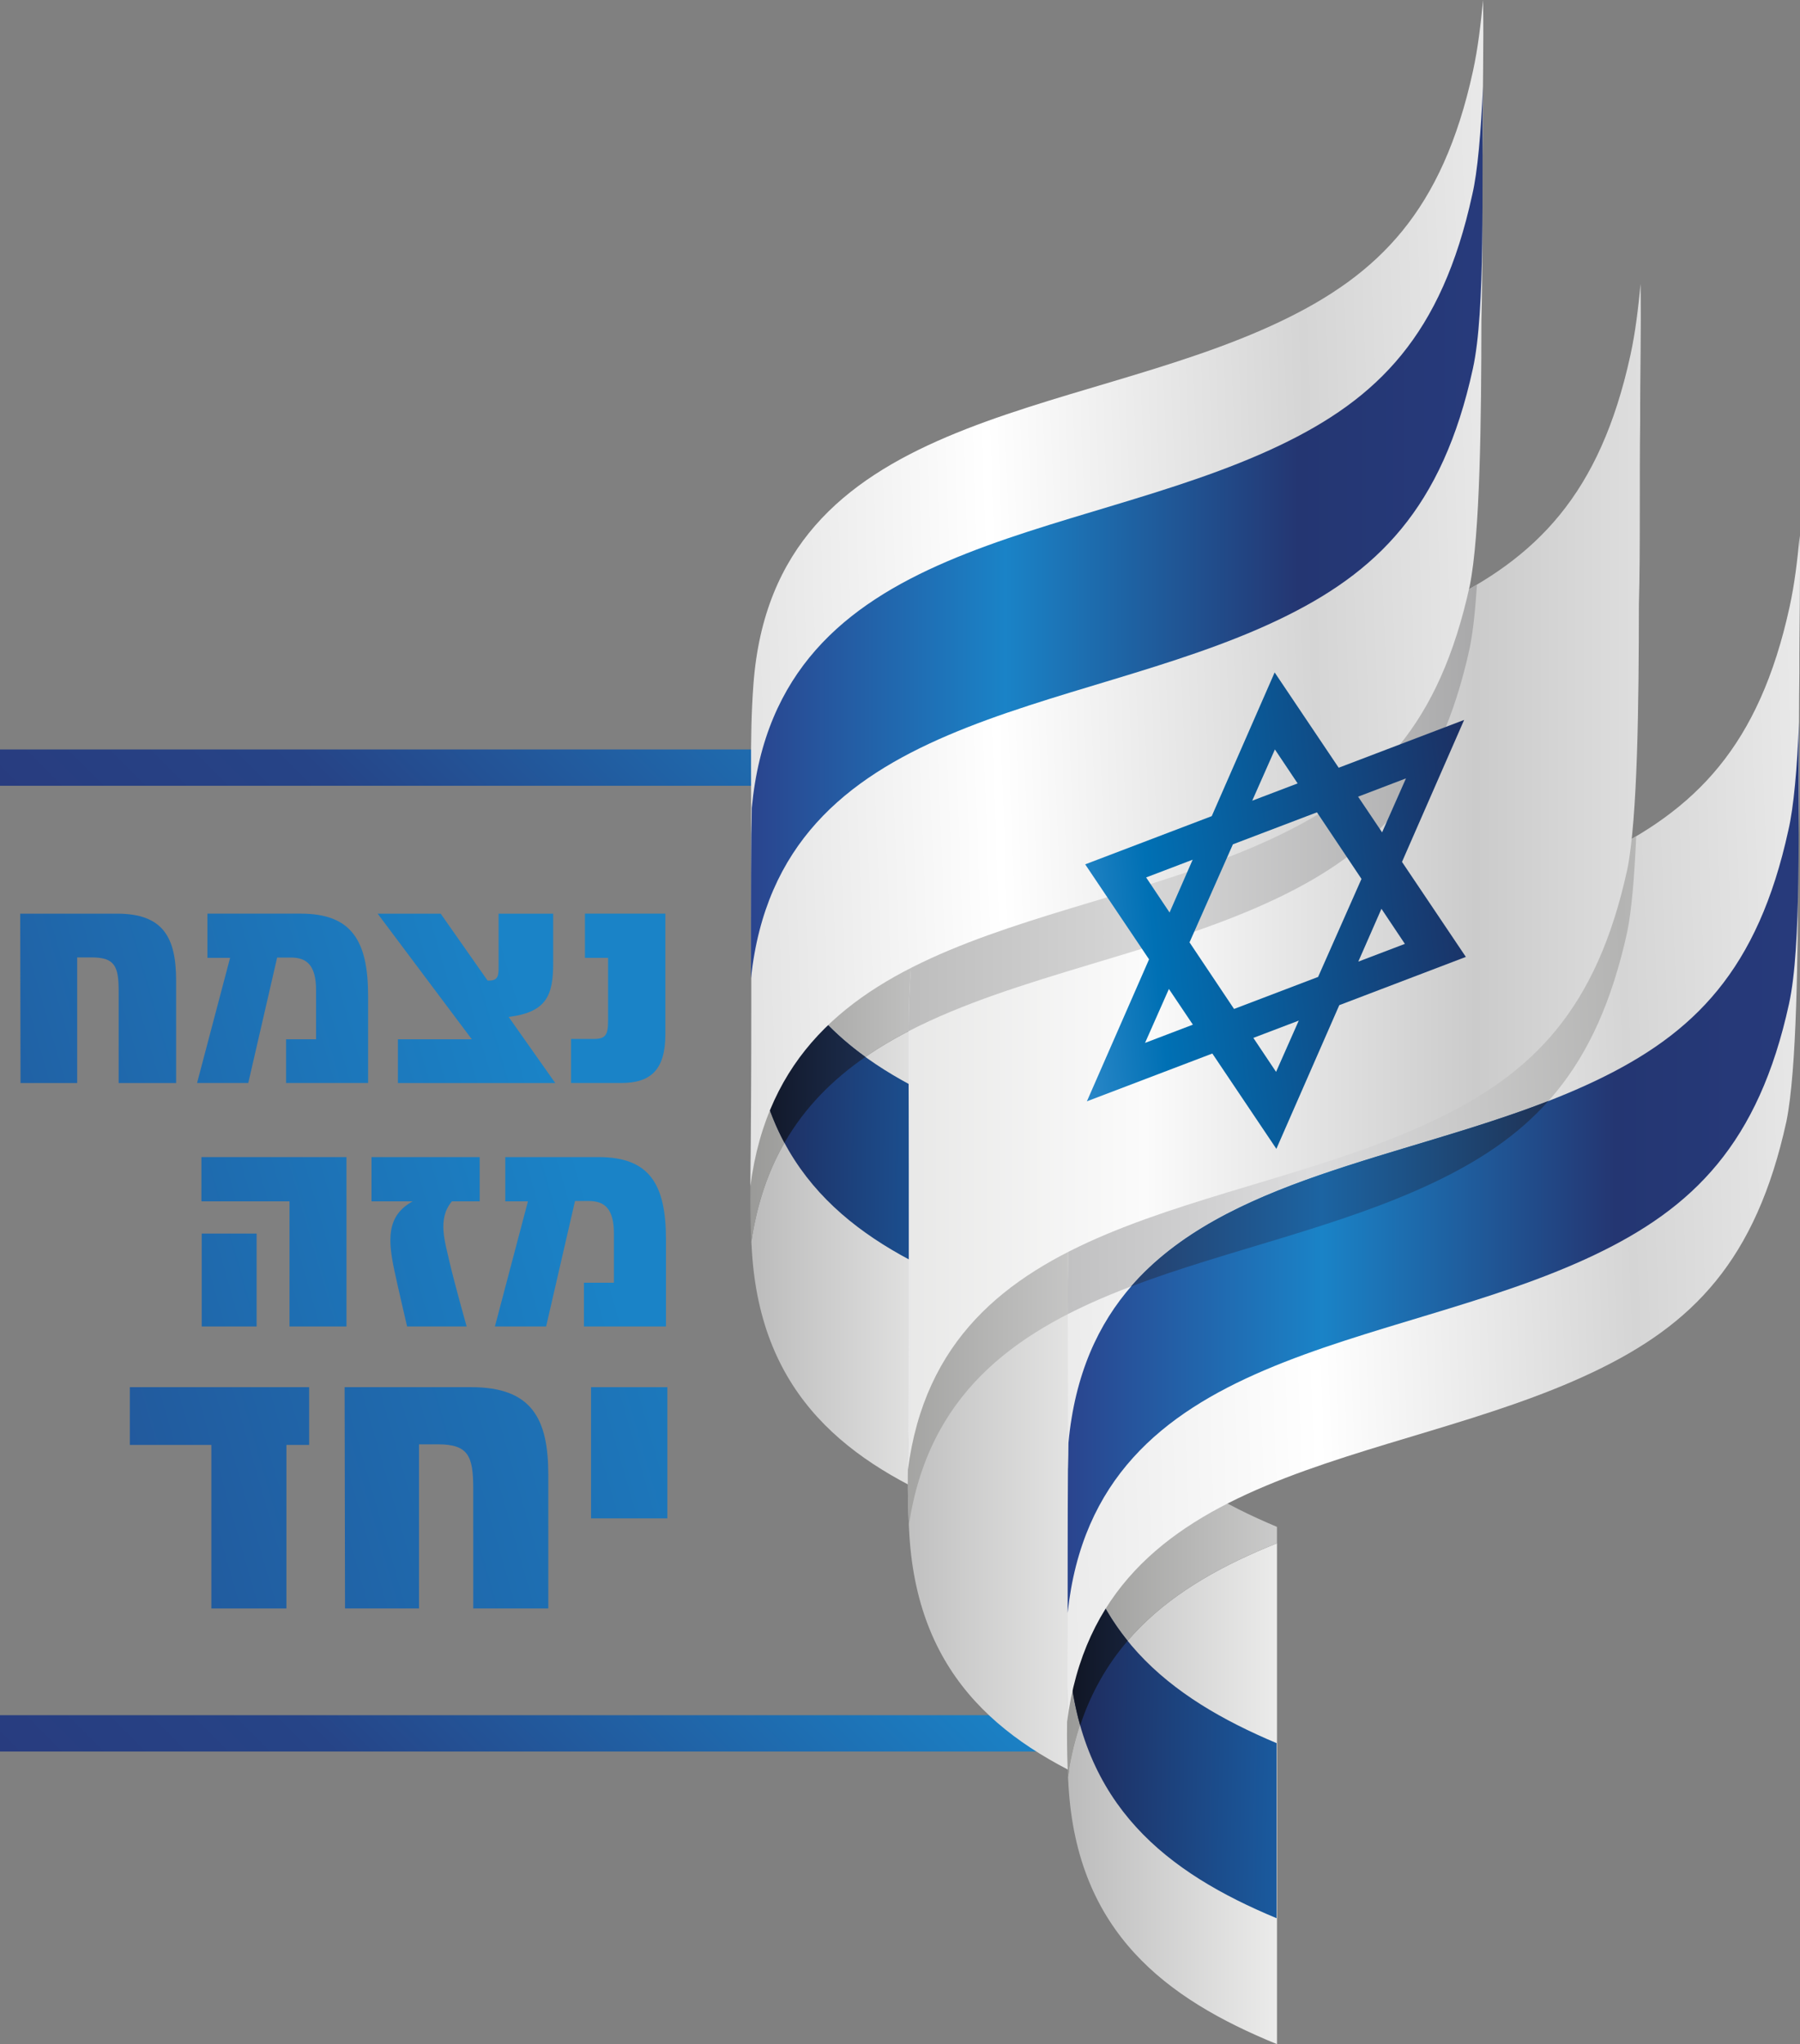 <svg xmlns="http://www.w3.org/2000/svg" xmlns:xlink="http://www.w3.org/1999/xlink" id="Layer_2" viewBox="0 0 793.53 900.88"><rect x="0" y="0" width="793.53" height="900.88" fill="#808080" stroke="none"/><defs><style>.cls-1{fill:url(#linear-gradient);}.cls-1,.cls-2,.cls-3,.cls-4,.cls-5,.cls-6,.cls-7,.cls-8,.cls-9,.cls-10,.cls-11,.cls-12,.cls-13,.cls-14,.cls-15,.cls-16,.cls-17,.cls-18,.cls-19,.cls-20,.cls-21,.cls-22,.cls-23,.cls-24,.cls-25,.cls-26,.cls-27,.cls-28,.cls-29{stroke-width:0px;}.cls-2{fill:url(#GradientFill_9);}.cls-2,.cls-3,.cls-5,.cls-6,.cls-7,.cls-8,.cls-9,.cls-11,.cls-12,.cls-13,.cls-14,.cls-15,.cls-17,.cls-18,.cls-22,.cls-24,.cls-25,.cls-26,.cls-29{fill-rule:evenodd;}.cls-3{fill:url(#GradientFill_3-2);}.cls-4{fill:url(#linear-gradient-6);}.cls-5{fill:url(#GradientFill_12);}.cls-6{fill:url(#GradientFill_3);}.cls-7{fill:url(#GradientFill_2);}.cls-30{stroke:url(#linear-gradient-11);}.cls-30,.cls-31{fill:#406cb4;stroke-miterlimit:10;stroke-width:16px;}.cls-8{fill:url(#GradientFill_5);}.cls-9{fill:url(#GradientFill_8);}.cls-10{fill:url(#linear-gradient-5);}.cls-11{fill:url(#GradientFill_10);}.cls-12{fill:url(#GradientFill_4-2);}.cls-13{fill:url(#GradientFill_1-2);}.cls-14{fill:url(#GradientFill_7-2);}.cls-15{fill:url(#GradientFill_2-3);}.cls-16{fill:url(#linear-gradient-2);}.cls-17{fill:url(#GradientFill_11);}.cls-31{stroke:url(#linear-gradient-12);}.cls-18{fill:url(#GradientFill_2-2);}.cls-19{fill:url(#linear-gradient-7);}.cls-20{fill:url(#linear-gradient-3);}.cls-21{fill:url(#linear-gradient-9);}.cls-22{fill:url(#GradientFill_1);}.cls-23{fill:url(#linear-gradient-8);}.cls-24{fill:url(#GradientFill_6);}.cls-25{fill:url(#GradientFill_1-3);}.cls-26{fill:url(#GradientFill_7);}.cls-27{fill:url(#linear-gradient-10);}.cls-28{fill:url(#linear-gradient-4);}.cls-29{fill:url(#GradientFill_4);}</style><linearGradient id="linear-gradient" x1="-312.85" y1="776.77" x2="401.07" y2="570.92" gradientUnits="userSpaceOnUse"><stop offset="0" stop-color="#283c7f"></stop><stop offset=".3" stop-color="#264487"></stop><stop offset=".96" stop-color="#1a83c7"></stop><stop offset="1" stop-color="#1a83c7"></stop></linearGradient><linearGradient id="linear-gradient-2" x1="-304.78" y1="804.74" x2="409.13" y2="598.89" xlink:href="#linear-gradient"></linearGradient><linearGradient id="linear-gradient-3" x1="-303.88" y1="807.86" x2="410.03" y2="602" xlink:href="#linear-gradient"></linearGradient><linearGradient id="linear-gradient-4" x1="-373.35" y1="560.11" x2="241.12" y2="382.93" xlink:href="#linear-gradient"></linearGradient><linearGradient id="linear-gradient-5" x1="-366.93" y1="582.36" x2="247.53" y2="405.18" xlink:href="#linear-gradient"></linearGradient><linearGradient id="linear-gradient-6" x1="-360.89" y1="603.33" x2="253.58" y2="426.15" xlink:href="#linear-gradient"></linearGradient><linearGradient id="linear-gradient-7" x1="-356.09" y1="619.97" x2="258.38" y2="442.8" xlink:href="#linear-gradient"></linearGradient><linearGradient id="linear-gradient-8" x1="-334.75" y1="678.62" x2="279.72" y2="501.44" xlink:href="#linear-gradient"></linearGradient><linearGradient id="linear-gradient-9" x1="-329.84" y1="695.65" x2="284.63" y2="518.47" xlink:href="#linear-gradient"></linearGradient><linearGradient id="linear-gradient-10" x1="-324.2" y1="715.19" x2="290.27" y2="538.01" xlink:href="#linear-gradient"></linearGradient><linearGradient id="linear-gradient-11" x1="114.2" y1="460.51" x2="358.61" y2="216.1" xlink:href="#linear-gradient"></linearGradient><linearGradient id="linear-gradient-12" x1="114.2" y1="886.12" x2="358.61" y2="641.71" xlink:href="#linear-gradient"></linearGradient><linearGradient id="GradientFill_1" x1="674.88" y1="554.49" x2="330.63" y2="554.49" gradientUnits="userSpaceOnUse"><stop offset="0" stop-color="#f2f2f2"></stop><stop offset=".3" stop-color="#d5d5d5"></stop><stop offset=".66" stop-color="#f8f8f7"></stop><stop offset="1" stop-color="#bbb"></stop></linearGradient><linearGradient id="GradientFill_2" x1="674.88" y1="438.56" x2="330.63" y2="438.56" gradientUnits="userSpaceOnUse"><stop offset="0" stop-color="#d1d1d1"></stop><stop offset=".3" stop-color="#b4b4b3"></stop><stop offset=".66" stop-color="#d7d7d7"></stop><stop offset="1" stop-color="#9a9a98"></stop></linearGradient><linearGradient id="GradientFill_3" x1="681.68" y1="477.08" x2="327.15" y2="470.89" gradientUnits="userSpaceOnUse"><stop offset="0" stop-color="#283c7f"></stop><stop offset=".31" stop-color="#243672"></stop><stop offset=".67" stop-color="#1964ac"></stop><stop offset="1" stop-color="#1f2859"></stop></linearGradient><linearGradient id="GradientFill_4" x1="682.21" y1="446.78" x2="327.68" y2="440.6" gradientUnits="userSpaceOnUse"><stop offset="0" stop-color="#262d50"></stop><stop offset=".31" stop-color="#212642"></stop><stop offset=".67" stop-color="#2a4a81"></stop><stop offset="1" stop-color="#0f1320"></stop></linearGradient><linearGradient id="GradientFill_1-2" x1="754.29" y1="622.5" x2="390.07" y2="622.5" xlink:href="#GradientFill_1"></linearGradient><linearGradient id="GradientFill_2-2" x1="765.91" y1="563.67" x2="378.45" y2="563.67" xlink:href="#GradientFill_2"></linearGradient><linearGradient id="GradientFill_1-3" x1="814.48" y1="790.51" x2="470.23" y2="790.51" xlink:href="#GradientFill_1"></linearGradient><linearGradient id="GradientFill_2-3" x1="814.48" y1="674.59" x2="470.23" y2="674.59" xlink:href="#GradientFill_2"></linearGradient><linearGradient id="GradientFill_3-2" x1="821.28" y1="756.84" x2="466.75" y2="750.65" xlink:href="#GradientFill_3"></linearGradient><linearGradient id="GradientFill_4-2" x1="822" y1="715.11" x2="467.48" y2="708.93" xlink:href="#GradientFill_4"></linearGradient><linearGradient id="GradientFill_5" x1="839.06" y1="490.2" x2="447.97" y2="503.86" gradientUnits="userSpaceOnUse"><stop offset="0" stop-color="#f2f2f2"></stop><stop offset=".31" stop-color="#d5d5d5"></stop><stop offset=".67" stop-color="#fff"></stop><stop offset="1" stop-color="#e8e8e8"></stop></linearGradient><linearGradient id="GradientFill_6" x1="837.73" y1="465.42" x2="447.56" y2="479.04" gradientUnits="userSpaceOnUse"><stop offset="0" stop-color="#d1d1d1"></stop><stop offset=".31" stop-color="#b4b4b3"></stop><stop offset=".67" stop-color="#dcdcdd"></stop><stop offset="1" stop-color="#bcbcbd"></stop></linearGradient><linearGradient id="GradientFill_7" x1="822.89" y1="514.52" x2="464.47" y2="514.52" gradientUnits="userSpaceOnUse"><stop offset="0" stop-color="#283c7f"></stop><stop offset=".31" stop-color="#243672"></stop><stop offset=".67" stop-color="#1a83c7"></stop><stop offset="1" stop-color="#2b418b"></stop></linearGradient><linearGradient id="GradientFill_8" x1="822.84" y1="526.08" x2="464.42" y2="526.08" gradientUnits="userSpaceOnUse"><stop offset="0" stop-color="#252b4d"></stop><stop offset=".31" stop-color="#20243f"></stop><stop offset=".67" stop-color="#1c64a2"></stop><stop offset="1" stop-color="#293158"></stop></linearGradient><linearGradient id="GradientFill_9" x1="776.39" y1="386.51" x2="370.86" y2="386.51" gradientUnits="userSpaceOnUse"><stop offset="0" stop-color="#ececec"></stop><stop offset=".31" stop-color="#cbcbcb"></stop><stop offset=".67" stop-color="#fbfbfb"></stop><stop offset="1" stop-color="#e3e3e2"></stop></linearGradient><linearGradient id="GradientFill_10" x1="776.39" y1="356.05" x2="370.86" y2="356.05" gradientUnits="userSpaceOnUse"><stop offset="0" stop-color="#b6b6b6"></stop><stop offset=".31" stop-color="#a9a9aa"></stop><stop offset=".67" stop-color="#d7d7d7"></stop><stop offset="1" stop-color="#b6b6b6"></stop></linearGradient><linearGradient id="GradientFill_11" x1="699.45" y1="254.18" x2="308.37" y2="267.84" gradientUnits="userSpaceOnUse"><stop offset="0" stop-color="#f2f2f2"></stop><stop offset=".31" stop-color="#d5d5d5"></stop><stop offset=".67" stop-color="#fff"></stop><stop offset="1" stop-color="#dfdfdf"></stop></linearGradient><linearGradient id="GradientFill_7-2" x1="683.53" y1="234.63" x2="324.86" y2="234.63" xlink:href="#GradientFill_7"></linearGradient><linearGradient id="GradientFill_12" x1="452.98" y1="412.82" x2="673.19" y2="389.68" gradientUnits="userSpaceOnUse"><stop offset="0" stop-color="#3f93d2"></stop><stop offset=".25" stop-color="#0070b4"></stop><stop offset="1" stop-color="#202758"></stop></linearGradient></defs><g id="Layer_1-2"><path class="cls-1" d="m93.18,636.8h-35.94v-25.46h79.05v25.46h-10.02v72.07h-33.09v-72.07Z"></path><path class="cls-16" d="m207.71,611.34c26.66,0,34.01,13.79,34.01,38.61v58.92h-33.09v-52.67c0-14.52-2.11-19.67-15.63-19.67h-8.27v72.34h-32.63l-.18-97.53h55.8Z"></path><path class="cls-20" d="m294.2,611.34v57.82h-33.64v-57.82h33.64Z"></path><path class="cls-28" d="m51.61,402.66c20.4,0,26.03,10.55,26.03,29.55v45.09h-25.33v-40.31c0-11.11-1.62-15.05-11.96-15.05h-6.33v55.36H9.05l-.14-74.64h42.7Z"></path><path class="cls-10" d="m126.11,458.02h13.23v-21.6c0-11.26-4.29-14.42-11.11-14.42h-6.05l-12.73,55.29h-22.58l14.56-55.15h-9.99v-19.49h41.15c22.44,0,29.69,11.96,29.69,36.3v38.34h-36.16v-19.28Z"></path><path class="cls-4" d="m243.87,424.26c0,14.28-2.74,21.81-19.63,23.92l20.54,29.12h-69.36v-19.28h32.57l-41.51-55.36h27.79l20.68,29.48c4.93.28,4.85-2.53,4.85-6.19v-23.29h24.06v21.6Z"></path><path class="cls-19" d="m261.74,457.88c5.07,0,6.33-1.62,6.33-7.81v-27.93h-10.2v-19.49h35.46v53.18c0,15.97-6.75,21.46-19.49,21.46h-22.09v-19.42h9.99Z"></path><path class="cls-23" d="m152.74,509.95v74.64h-25.11v-55.15h-38.83v-19.49h63.95Zm-63.81,33.7h24.2v40.94h-24.2v-40.94Z"></path><path class="cls-21" d="m173.91,560.18c-2.81-13.3-3.8-24.27,8.02-30.74h-18.15v-19.49h47.7v19.49h-12.24c-6.61,7.74-2.95,18.15-1.13,26.45,2.18,9.43,7.6,28.7,7.6,28.7h-26.24s-4.01-17.09-5.56-24.41Z"></path><path class="cls-27" d="m257.42,565.32h13.23v-21.6c0-11.26-4.29-14.42-11.11-14.42h-6.05l-12.73,55.29h-22.58l14.56-55.15h-9.99v-19.49h41.15c22.44,0,29.69,11.96,29.69,36.3v38.34h-36.16v-19.28Z"></path><line class="cls-30" x1="472.81" y1="338.3" y2="338.3"></line><line class="cls-31" x1="472.81" y1="763.91" y2="763.91"></line><path class="cls-22" d="m331.24,547.19h0c.07,1.37.14,2.75.23,4.14,3.92,64.16,42.73,93.47,91.89,113.53v-220.73c-46.35,18.54-83.59,45.63-92.11,103.06Z"></path><path class="cls-7" d="m332.35,382.31c.24,5.62.04,11.86.28,17.5-.09,8.94-.63,42.21-.74,63.64.13,8.08.07,9.95.03,11.36-.21,23.62-1.93,46.73-.68,72.38,8.52-57.44,45.76-84.53,92.11-103.06v-7.24c-46.46-19.49-83.37-47.73-90.15-106.94-.05,17.09-.68,34.15-.86,52.37Z"></path><path class="cls-6" d="m331.72,441.58c.06,3.79.07,7.55.04,11.31,5.07,63.33,43.2,92.65,91.43,112.73v-77.16c-47.44-19.97-85.05-49.03-90.72-110.52-.09,8.93-.63,42.21-.75,63.65Z"></path><path class="cls-29" d="m331.95,455.07c1.78,19.1,6.62,35.06,13.87,48.58,8.98-15.63,21.23-27.86,35.68-37.85-26.5-19.17-45.17-46-49.04-87.87-.01,1.35-.04,3.26-.07,5.6.16,5.29.01,11.04.24,16.27-.08,7.84-.5,34.39-.68,55.26Z"></path><path class="cls-13" d="m401.78,507.41c.24,5.62.04,11.86.28,17.5-.09,8.94-.63,42.21-.75,63.64.13,8.08.07,9.96.03,11.36-.22,24.88-2.12,49.2-.45,76.52,3.92,64.16,42.73,93.47,91.89,113.53v-227.97c-46.46-19.49-83.37-47.73-90.15-106.94-.05,17.09-.68,34.15-.86,52.37Z"></path><path class="cls-18" d="m401.78,507.41c.24,5.62.04,11.86.28,17.5-.09,8.94-.63,42.21-.75,63.64.13,8.08.07,9.96.03,11.36-.21,23.62-1.93,46.73-.68,72.38,8.52-57.44,45.77-84.53,92.11-103.06v-7.24c-46.46-19.49-83.37-47.73-90.15-106.94-.05,17.09-.68,34.15-.86,52.37Z"></path><path class="cls-25" d="m470.84,783.21h0c.07,1.37.14,2.75.23,4.14,3.92,64.17,42.73,93.47,91.89,113.53v-220.73c-46.35,18.54-83.59,45.63-92.11,103.06Z"></path><path class="cls-15" d="m471.95,618.33c.24,5.62.04,11.86.28,17.5-.09,8.94-.63,42.21-.74,63.64.13,8.08.07,9.95.03,11.36-.21,23.62-1.93,46.73-.68,72.38,8.52-57.44,45.76-84.53,92.11-103.06v-7.24c-46.46-19.49-83.37-47.73-90.15-106.94-.05,17.09-.68,34.15-.86,52.37Z"></path><path class="cls-3" d="m471.32,721.34c.06,3.79.07,7.56.03,11.31,5.07,63.33,43.2,92.65,91.43,112.73v-77.16c-47.44-19.97-85.05-49.03-90.72-110.53-.09,8.93-.63,42.21-.75,63.65Z"></path><path class="cls-12" d="m471.33,721.95c.05,3.58.06,7.14.03,10.69.81,10.08,2.46,19.29,4.84,27.75,4.85-14.63,12-26.86,20.92-37.25-13.48-16.67-22.5-37.77-25.06-65.45-.07,6.35-.35,24.99-.56,42.94.11,7.1.05,8.86.02,10.2-.03,3.72-.1,7.42-.19,11.12Z"></path><path class="cls-8" d="m470.72,574.27c-.05-11.86.09-24.02,1.05-36.81,9.09-120.96,140.64-116.08,232.26-159.74,43.61-20.78,71.5-48.88,84.92-110.29,2.22-10.17,3.43-20.55,4.47-31.4.35,20.26-.24,40.16-.17,60.3-.37,26.07.13,55.69-.56,80.88v-.03c-.04,43.71-.58,94.44-5.13,116.95-13.45,61.53-41.39,89.68-85.09,110.5-90.29,43.03-217.28,39.32-232.06,154.22.29-26.37.41-52.74.41-79.11,0-35.32.03-70.06-.1-105.46Z"></path><path class="cls-24" d="m470.72,574.27c-.05-11.86.09-24.02,1.05-36.81,9.09-120.96,140.64-116.08,232.26-159.74.66-.32,1.32-.63,1.98-.95l.05-.03.06-.03c.62-.3,1.23-.6,1.84-.91l.11-.05.17-.09c.55-.28,1.11-.56,1.66-.84l.16-.08.12-.06c.61-.31,1.22-.63,1.83-.95h.02s.06-.04.06-.04c.6-.31,1.19-.63,1.78-.94l.21-.11c.58-.31,1.15-.62,1.73-.94l.04-.02.04-.02.1-.06c.54-.3,1.09-.6,1.63-.91l.36-.2c.51-.29,1.02-.58,1.52-.87l.31-.18c.51-.29,1.01-.59,1.51-.89-.75,17.35-1.97,32.28-3.92,41.98-13.45,61.53-41.39,89.68-85.09,110.5-51.1,24.35-113.94,33.74-161.56,58.12v-1.57s-.01-1.66-.01-1.66v-1.66Z"></path><path class="cls-26" d="m470.83,647.2c.12-3.79.17-7.55.19-11.3,11.34-120.45,140.78-115.93,232.39-159.59,43.64-20.8,71.55-48.91,84.98-110.37,2.39-10.1,3.91-27.91,4.72-47.75-.63,44.15,1.25,98.5-4.43,124.25-13.44,61.5-42.11,89.83-85.78,110.64-90.52,43.14-219.66,39.6-232.23,157.77.03-8.93-.04-42.21.14-63.65Z"></path><path class="cls-9" d="m498.62,566.96c40.88-47.12,118.53-56.25,184.01-81.75-13.54,15.17-30.28,26.27-50.34,35.83-41.62,19.84-91.04,29.75-133.67,45.92Z"></path><path class="cls-2" d="m400.54,463.35c-.05-11.86.09-24.02,1.05-36.81,9.09-120.96,140.64-116.08,232.26-159.74,43.61-20.79,71.5-48.88,84.92-110.29,2.22-10.17,3.43-20.55,4.47-31.4.35,20.26-.24,40.16-.17,60.3-.37,26.07.13,55.69-.56,80.88v-.03c-.04,43.71-.58,94.44-5.13,116.95-13.45,61.53-41.39,89.68-85.09,110.5-90.29,43.03-217.28,39.32-232.06,154.22.29-26.37.41-52.74.41-79.11,0-35.32.03-70.06-.11-105.46Z"></path><path class="cls-11" d="m400.55,454.45c.06-9.04.32-18.3,1.04-27.91,9.09-120.96,140.64-116.08,232.26-159.74,6.06-2.89,11.81-5.92,17.27-9.15-.74,11.25-1.76,20.86-3.16,27.79-13.45,61.53-41.39,89.68-85.09,110.5-51.37,24.48-114.61,33.84-162.32,58.52Z"></path><path class="cls-17" d="m331.11,338.25c-.05-11.87.09-24.02,1.05-36.81,9.09-120.97,140.64-116.08,232.26-159.74,43.61-20.79,71.5-48.88,84.92-110.29,2.22-10.17,3.43-20.55,4.47-31.4.35,20.26-.24,40.16-.17,60.3-.37,26.07.13,55.69-.56,80.88v-.03c-.04,43.71-.58,94.44-5.13,116.95-13.45,61.53-41.39,89.68-85.09,110.5-90.29,43.03-217.28,39.32-232.06,154.22.29-26.37.41-52.74.41-79.12,0-35.32.03-70.06-.1-105.46Z"></path><path class="cls-14" d="m331.23,367.4c.12-3.79.17-7.56.19-11.32,11.35-120.53,140.87-116.01,232.55-159.7,43.67-20.81,71.6-48.94,85.04-110.44,2.4-10.11,3.91-27.93,4.73-47.78-.63,44.18,1.25,98.57-4.43,124.34-13.45,61.54-42.13,89.89-85.84,110.72-90.59,43.17-219.82,39.63-232.39,157.88.03-8.94-.04-42.24.14-63.69Z"></path><path class="cls-5" d="m646.2,421.73l-55.78,21.26-27.73,63.32-28.23-42.01-55.3,21.06,27.4-62.57-28.15-41.86,55.79-21.25,27.73-63.33,28.23,42,55.3-21.07-27.39,62.57,28.15,41.87h0Zm-140.93-35.04l10.33,15.46,10.19-23.27-20.52,7.82h0Zm56.77-56.4l-10,22.59,20.02-7.62-10.02-14.97h0Zm19.04,100.27l19.13-43.21-19.63-29.35-37.05,14.1-19.13,43.21,19.63,29.35,37.04-14.11h0Zm38.73-87.51l-21.09,8.05,10.58,15.73,10.52-23.78h0Zm-21,80.75l20.53-7.82-10.33-15.46-10.2,23.27h0Zm-36.25,48.58l10-22.59-20.02,7.62,10.01,14.97h0Zm-57.77-12.76l21.09-8.04-10.57-15.73-10.52,23.77Z"></path></g></svg>